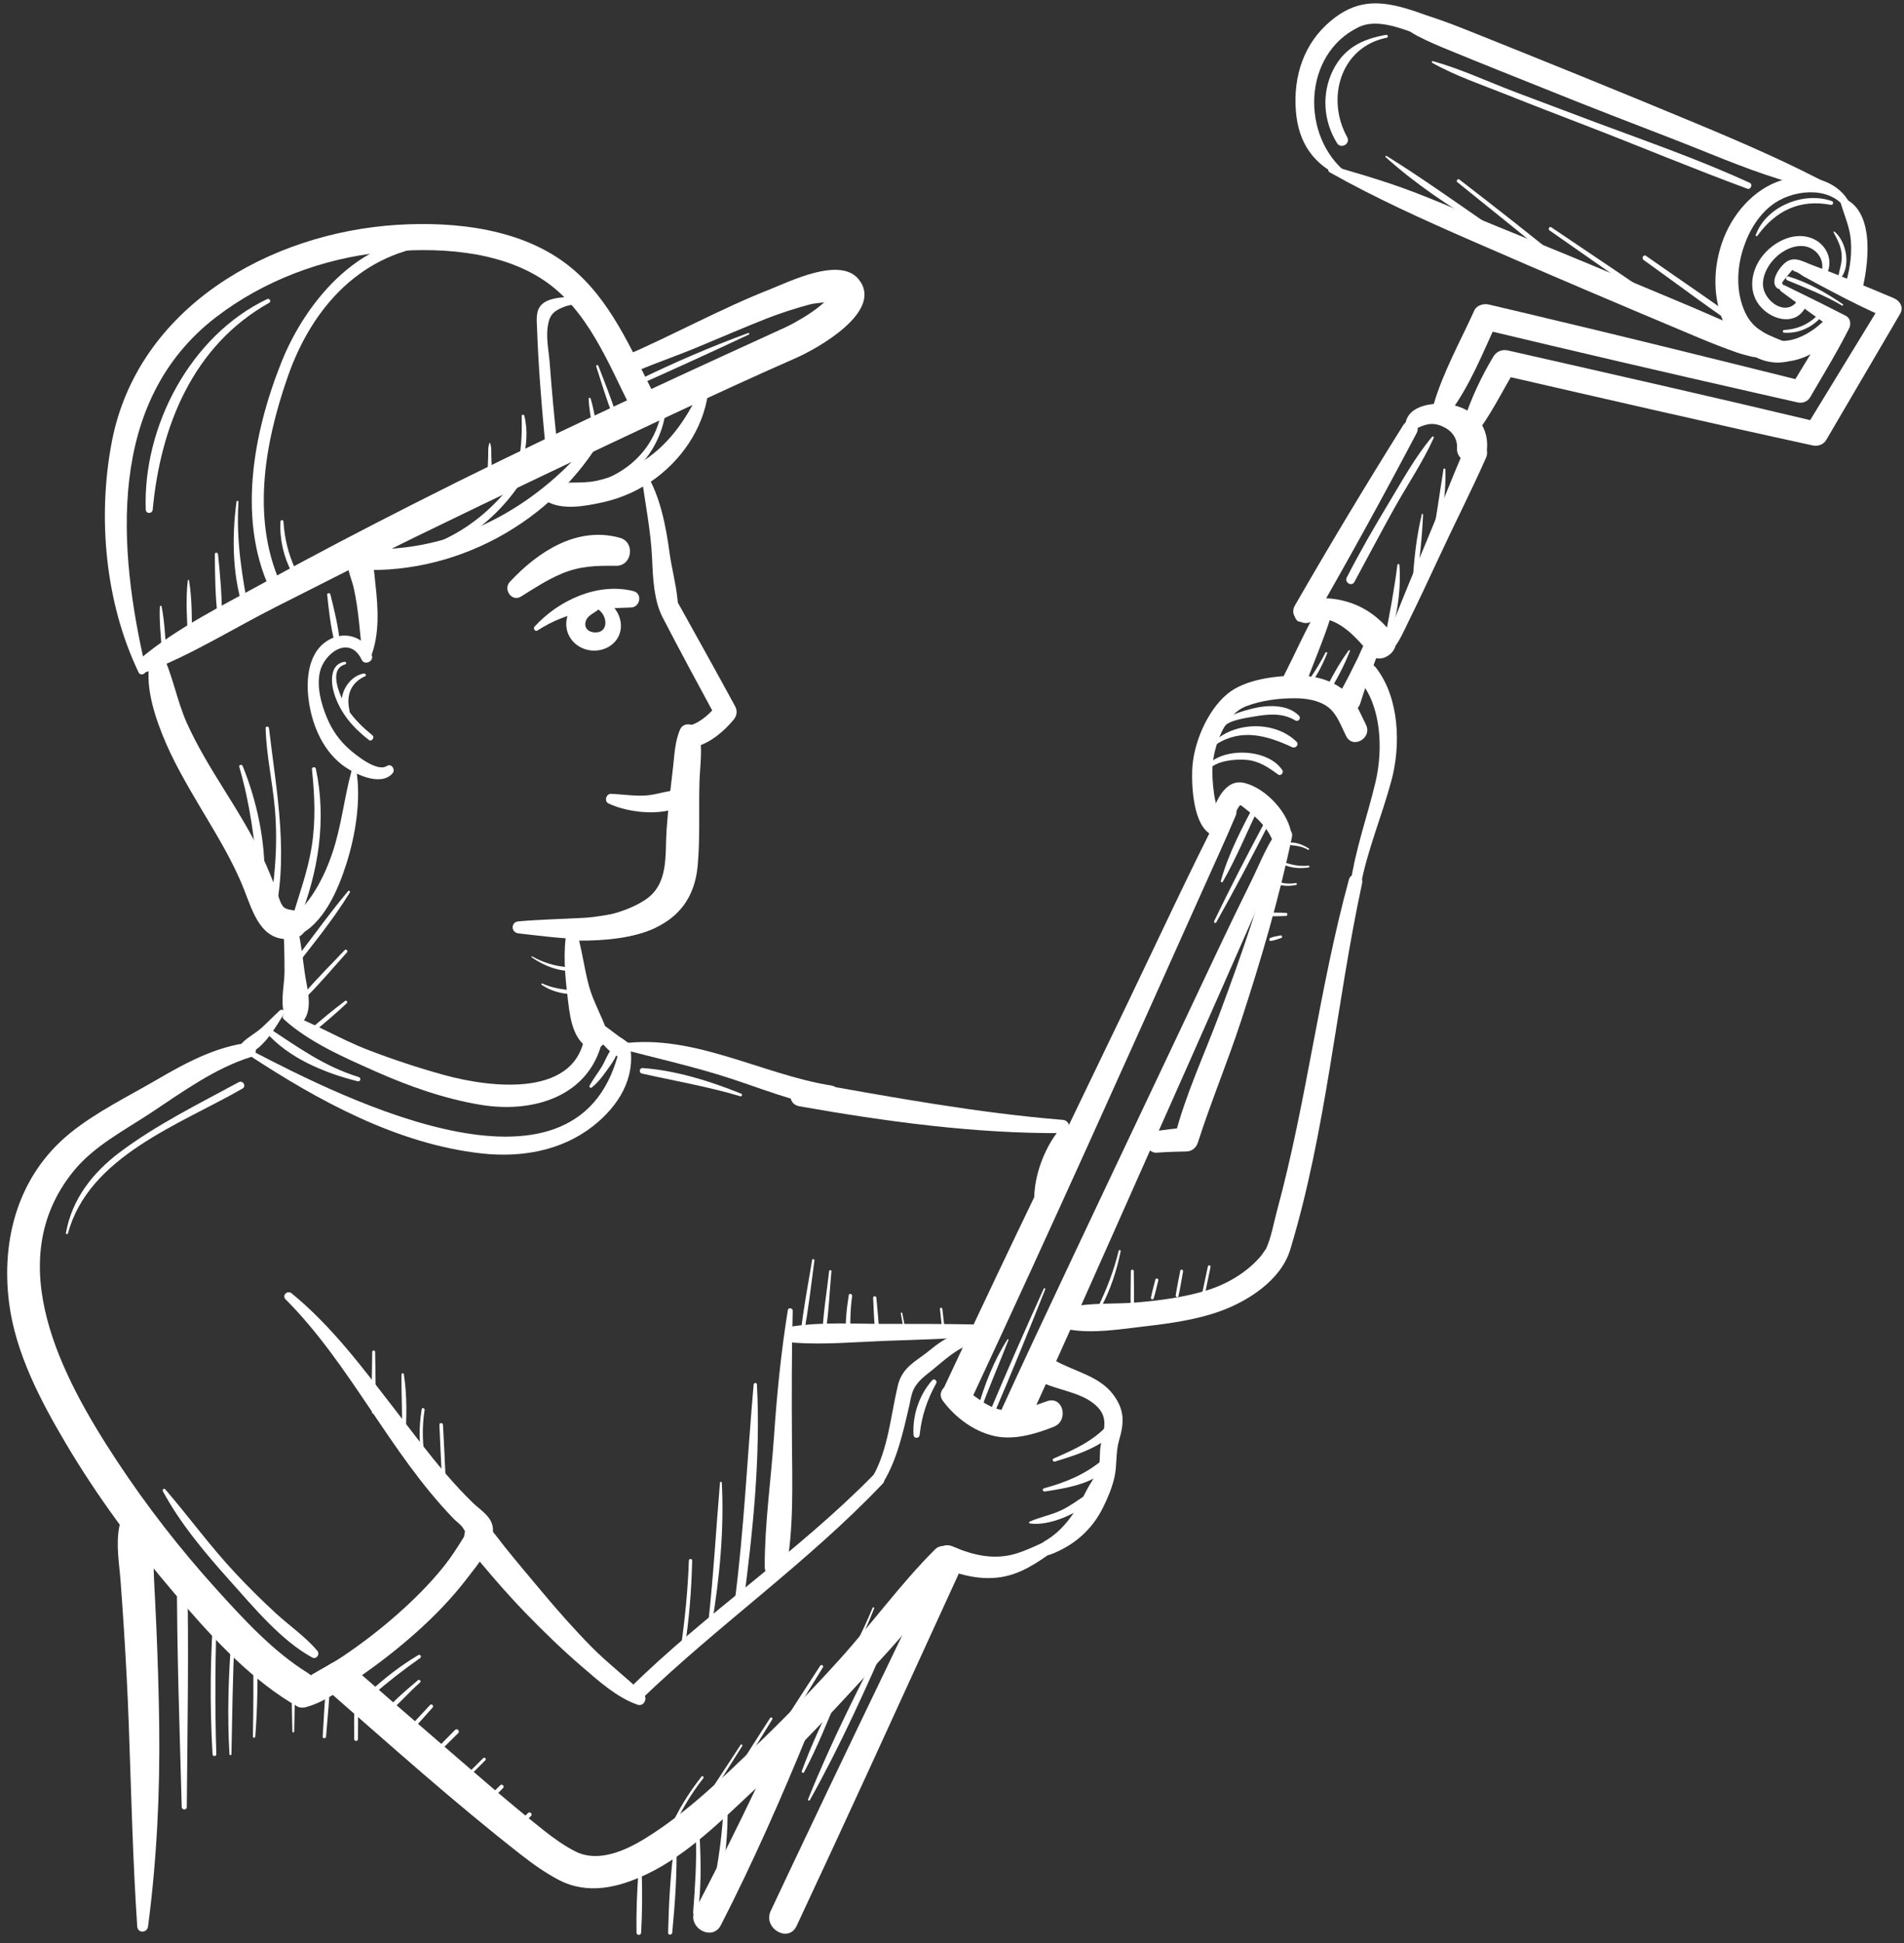 <?xml version="1.0" encoding="UTF-8" standalone="no"?><svg xmlns="http://www.w3.org/2000/svg" xmlns:xlink="http://www.w3.org/1999/xlink" fill="#ffffff" height="515.3" preserveAspectRatio="xMidYMid meet" version="1" viewBox="247.2 243.2 505.1 515.3" width="505.1" zoomAndPan="magnify"><rect x="247.2" y="243.2" width="505.1" height="515.3" fill="#333333" stroke="none"/><g id="change1_1"><path d="M 388.234 497.031 C 391.586 499.363 395.645 500.926 399.789 500.66 C 400.363 500.625 400.375 499.766 399.789 499.754 C 395.613 499.688 392.039 498.844 388.367 496.805 C 388.215 496.719 388.094 496.938 388.234 497.031" fill="inherit"/><path d="M 390.902 504.344 C 393.141 505.883 396.258 506.828 398.984 506.758 C 399.598 506.738 399.574 505.883 398.984 505.816 C 396.219 505.52 393.656 505.188 391.105 503.992 C 390.871 503.883 390.684 504.191 390.902 504.344" fill="inherit"/><path d="M 310.684 446.555 C 313.555 456.527 314.816 466.027 315.566 476.352 C 315.648 477.477 317.293 477.496 317.336 476.352 C 317.691 466.414 315.305 455.469 311.574 446.312 C 311.355 445.777 310.516 445.969 310.684 446.555" fill="inherit"/><path d="M 317.664 436.289 C 317.855 443.359 319.461 450.363 320.098 457.402 C 321.039 467.766 319.98 477.602 318.156 487.812 C 317.996 488.707 319.305 489.105 319.543 488.195 C 324.09 470.773 320.598 453.711 318.559 436.289 C 318.492 435.734 317.648 435.699 317.664 436.289" fill="inherit"/><path d="M 329.953 447.148 C 330.684 454.117 330.992 460.891 329.867 467.84 C 328.812 474.344 326.543 480.426 324.672 486.711 C 324.309 487.926 326.07 488.336 326.523 487.223 C 331.68 474.5 333.887 460.527 330.98 447.012 C 330.859 446.441 329.891 446.559 329.953 447.148" fill="inherit"/><path d="M 333.992 400.902 C 334.449 405.105 334.926 409.652 336.035 413.723 C 336.227 414.426 337.406 414.312 337.34 413.547 C 336.973 409.328 335.863 404.895 334.84 400.789 C 334.723 400.332 333.941 400.414 333.992 400.902" fill="inherit"/><path d="M 423.098 347.48 C 423.152 358.445 416.699 367.129 406.484 370.707 C 405.535 371.039 405.918 372.371 406.895 372.199 C 417.645 370.316 424.938 357.785 423.848 347.48 C 423.797 347.012 423.094 346.984 423.098 347.48" fill="inherit"/><path d="M 389.441 361.641 C 381.535 375.875 371.129 385.938 354.906 389.699 C 353.801 389.957 354.301 391.508 355.363 391.359 C 371.125 389.113 384.449 376.453 390.195 361.961 C 390.371 361.52 389.664 361.238 389.441 361.641" fill="inherit"/><path d="M 370.68 370.527 C 363.512 378.461 356.266 385.676 345.289 387.348 C 344.359 387.488 344.59 388.996 345.512 388.973 C 356.652 388.684 364.836 379.125 371.273 371.125 C 371.605 370.711 371.051 370.117 370.68 370.527" fill="inherit"/><path d="M 345.949 601.668 C 345.895 606.992 345.707 612.344 345.887 617.668 C 345.906 618.238 346.758 618.238 346.777 617.668 C 346.961 612.344 346.773 606.992 346.715 601.668 C 346.711 601.176 345.957 601.172 345.949 601.668" fill="inherit"/><path d="M 353.715 607.637 C 353.66 613.426 354 619.199 353.84 624.996 C 353.824 625.562 354.68 625.555 354.715 624.996 C 355.078 619.242 355.234 613.27 354.328 607.555 C 354.27 607.199 353.715 607.297 353.715 607.637" fill="inherit"/><path d="M 359.07 616.855 C 358.301 621.598 358.285 626.395 359.352 631.09 C 359.457 631.559 360.137 631.352 360.059 630.895 C 359.273 626.246 359.094 621.734 359.84 617.066 C 359.918 616.566 359.152 616.352 359.07 616.855" fill="inherit"/><path d="M 363.766 621.004 C 363.977 625.672 364.176 630.34 364.422 635.004 C 364.457 635.633 365.434 635.641 365.406 635.004 C 365.207 630.336 364.957 625.672 364.719 621.004 C 364.688 620.395 363.738 620.391 363.766 621.004" fill="inherit"/><path d="M 304.582 708.344 C 304.172 695.004 304.309 681.676 304.793 668.34 C 304.809 667.871 304.113 667.887 304.074 668.34 C 302.922 681.652 302.824 695.008 303.582 708.344 C 303.617 708.98 304.602 708.992 304.582 708.344" fill="inherit"/><path d="M 308.598 708.332 C 308.793 698.102 308.945 687.891 309.414 677.668 C 309.438 677.129 308.629 677.141 308.586 677.668 C 307.773 687.844 307.48 698.137 308.066 708.332 C 308.086 708.672 308.594 708.68 308.598 708.332" fill="inherit"/><path d="M 314.918 703.68 C 315.5 696.141 315.641 688.562 315.375 681.004 C 315.352 680.352 314.348 680.348 314.359 681.004 C 314.461 688.566 314.43 696.117 314.293 703.68 C 314.285 704.086 314.887 704.078 314.918 703.68" fill="inherit"/><path d="M 325.242 702.332 C 325.336 696.566 325.574 690.766 325.375 685 C 325.359 684.52 324.641 684.516 324.625 685 C 324.426 690.766 324.664 696.566 324.758 702.332 C 324.762 702.645 325.238 702.645 325.242 702.332" fill="inherit"/><path d="M 333.695 703.684 C 334.109 698.57 334.617 693.461 334.828 688.336 C 334.852 687.711 333.938 687.734 333.875 688.336 C 333.352 693.434 333.125 698.566 332.805 703.684 C 332.77 704.262 333.648 704.25 333.695 703.684" fill="inherit"/><path d="M 342.164 704.332 C 342.176 701.445 342.227 698.555 342.145 695.668 C 342.125 695.055 341.207 695.055 341.191 695.668 C 341.109 698.555 341.156 701.445 341.164 704.332 C 341.168 704.977 342.164 704.977 342.164 704.332" fill="inherit"/><path d="M 438.195 636.336 C 437.16 648.801 436.457 661.207 435.078 673.652 C 435.016 674.211 435.969 674.344 436.062 673.785 C 438.102 661.629 439.344 648.66 438.68 636.336 C 438.66 636.02 438.219 636.023 438.195 636.336" fill="inherit"/><path d="M 429.945 657 C 429.68 664.781 428.91 672.488 427.812 680.191 C 427.719 680.828 428.688 681.109 428.789 680.465 C 430.02 672.691 430.637 664.867 430.82 657 C 430.836 656.438 429.965 656.438 429.945 657" fill="inherit"/><path d="M 439.176 721.668 C 438.867 729.301 437.82 736.66 436.309 744.141 C 436.121 745.07 437.496 745.469 437.738 744.535 C 439.652 737.125 440.383 729.305 440.191 721.668 C 440.176 721.012 439.203 721.016 439.176 721.668" fill="inherit"/><path d="M 431.805 730.336 C 432.039 737.055 431.578 743.648 431.078 750.34 C 431.023 751.051 432.238 751.227 432.336 750.508 C 433.23 743.844 433.184 737.035 432.805 730.336 C 432.77 729.695 431.781 729.688 431.805 730.336" fill="inherit"/><path d="M 426.215 731.613 C 425.062 739.48 424.621 747.723 424.438 755.664 C 424.422 756.383 425.465 756.355 425.531 755.664 C 426.297 747.785 426.852 739.59 426.645 731.672 C 426.641 731.438 426.254 731.359 426.215 731.613" fill="inherit"/><path d="M 416.555 739.668 C 416.188 744.961 415.961 750.359 416.059 755.668 C 416.07 756.457 417.23 756.445 417.277 755.668 C 417.594 750.371 417.594 744.969 417.445 739.668 C 417.43 739.09 416.594 739.098 416.555 739.668" fill="inherit"/><path d="M 524.098 584.871 C 519.199 595.688 514.402 606.582 509.797 617.527 C 509.523 618.176 510.66 618.66 510.938 618.012 C 515.613 607.094 520.117 596.074 524.496 585.039 C 524.59 584.809 524.199 584.645 524.098 584.871" fill="inherit"/><path d="M 462.027 720.527 C 470.074 706.18 477.023 690.742 483.594 675.664 C 483.77 675.262 483.199 674.898 482.984 675.309 C 475.348 689.91 467.691 705.031 461.555 720.328 C 461.445 720.605 461.887 720.777 462.027 720.527" fill="inherit"/><path d="M 460.508 713.117 C 463.996 706.531 466.84 699.461 469.676 692.566 C 469.852 692.145 469.133 691.84 468.934 692.254 C 465.742 698.984 462.426 705.848 459.891 712.859 C 459.762 713.219 460.328 713.453 460.508 713.117" fill="inherit"/><path d="M 514.449 598.387 C 510.875 603.887 508.293 610.566 506.531 616.867 C 506.379 617.418 507.188 617.625 507.375 617.102 C 509.637 610.805 512.32 604.734 514.734 598.504 C 514.801 598.332 514.539 598.242 514.449 598.387" fill="inherit"/><path d="M 569.844 487.777 C 574.77 479.047 579.445 470.137 584.012 461.211 C 584.355 460.543 583.355 459.953 583 460.621 C 578.285 469.473 573.645 478.414 569.289 487.453 C 569.113 487.82 569.637 488.141 569.844 487.777" fill="inherit"/><path d="M 571.582 477.008 C 575.305 470.535 578.184 463.336 581.484 456.625 C 581.879 455.828 580.707 455.125 580.285 455.922 C 576.805 462.473 573.047 469.613 571.066 476.789 C 570.984 477.098 571.422 477.285 571.582 477.008" fill="inherit"/><path d="M 604.988 415.656 C 602.363 419.199 600.016 423.555 598.141 427.547 C 597.883 428.094 598.633 428.555 598.965 428.027 C 601.34 424.258 603.73 419.961 605.316 415.793 C 605.395 415.59 605.102 415.504 604.988 415.656" fill="inherit"/><path d="M 598.832 416.23 C 597.055 419.758 594.926 422.914 592.621 426.109 C 592.34 426.504 592.977 427 593.297 426.633 C 595.867 423.66 597.84 420.059 599.277 416.418 C 599.375 416.16 598.957 415.984 598.832 416.23" fill="inherit"/><path d="M 617.906 393.008 C 617.031 399.766 615.844 406.195 614.48 412.855 C 614.344 413.527 615.242 413.754 615.488 413.133 C 617.859 407.152 618.93 399.43 618.438 393.008 C 618.414 392.66 617.949 392.676 617.906 393.008" fill="inherit"/><path d="M 624.387 379.559 C 622.988 385.363 622.262 391.727 621.973 397.68 C 621.938 398.352 622.902 398.309 622.988 397.68 C 623.773 391.738 624.48 385.594 624.711 379.602 C 624.719 379.418 624.434 379.379 624.387 379.559" fill="inherit"/><path d="M 630.133 367.602 C 628.984 374.738 628.098 381.797 626.559 388.875 C 626.402 389.578 627.445 389.879 627.641 389.176 C 629.535 382.367 630.883 374.766 630.621 367.668 C 630.613 367.402 630.18 367.312 630.133 367.602" fill="inherit"/><path d="M 713.406 305.719 C 718.227 299.082 724.645 295.938 732.859 297.512 C 733.512 297.637 733.758 296.742 733.133 296.52 C 725.734 293.867 715.68 297.941 712.965 305.531 C 712.863 305.809 713.258 305.922 713.406 305.719" fill="inherit"/><path d="M 733.629 304.844 C 734.609 306.66 735.523 308.34 735.746 310.43 C 735.977 312.551 735.312 314.281 734.895 316.301 C 734.785 316.828 735.43 317.074 735.738 316.656 C 738.164 313.355 736.93 307.176 733.898 304.637 C 733.75 304.516 733.531 304.664 733.629 304.844" fill="inherit"/><path d="M 720.496 331.406 C 723.926 331.68 727.426 330.262 729.805 327.805 C 730.262 327.332 729.562 326.641 729.086 327.086 C 726.609 329.391 723.855 330.492 720.496 330.703 C 720.043 330.73 720.047 331.371 720.496 331.406" fill="inherit"/><path d="M 736.074 323.867 C 731.672 320.852 726.773 318.051 721.637 316.504 C 720.965 316.305 720.738 317.277 721.352 317.531 C 726.348 319.57 731.188 321.496 735.871 324.219 C 736.102 324.352 736.289 324.012 736.074 323.867" fill="inherit"/><path d="M 614.793 284.863 C 622.523 291.848 631.766 298.07 640.766 303.277 C 641.418 303.656 641.957 302.695 641.352 302.277 C 632.691 296.309 623.965 290.098 615.039 284.547 C 614.844 284.426 614.617 284.711 614.793 284.863" fill="inherit"/><path d="M 633.789 291.488 C 643.488 299.258 653.141 307.094 662.785 314.934 C 663.441 315.469 664.387 314.535 663.723 313.996 C 654.035 306.121 644.219 298.406 634.328 290.789 C 633.93 290.484 633.395 291.172 633.789 291.488" fill="inherit"/><path d="M 658.266 304.297 C 669.98 312.445 681.613 320.734 693.508 328.625 C 694.156 329.059 694.734 328.027 694.113 327.586 C 682.477 319.332 670.562 311.469 658.746 303.477 C 658.234 303.129 657.77 303.949 658.266 304.297" fill="inherit"/><path d="M 683.227 312.141 C 692.984 319.086 702.562 326.453 712.637 332.926 C 713.176 333.273 713.859 332.426 713.336 332.016 C 703.852 324.621 693.691 317.988 683.867 311.051 C 683.199 310.578 682.57 311.672 683.227 312.141" fill="inherit"/><path d="M 339.555 479.48 C 334.121 485.938 329.297 492.934 324.008 499.516 C 323.496 500.148 324.402 501.051 324.902 500.41 C 330.09 493.738 335.602 487.051 340.012 479.832 C 340.176 479.559 339.77 479.227 339.555 479.48" fill="inherit"/><path d="M 338.633 495.137 C 335.082 498.902 331.363 502.57 327.996 506.508 C 327.551 507.027 328.266 507.77 328.762 507.27 C 332.41 503.598 335.77 499.59 339.238 495.742 C 339.609 495.336 339.012 494.73 338.633 495.137" fill="inherit"/><path d="M 338.75 508.605 C 335.594 510.953 332.566 513.516 329.566 516.062 C 328.996 516.547 329.816 517.352 330.383 516.879 C 333.371 514.391 336.387 511.875 339.207 509.195 C 339.508 508.906 339.098 508.348 338.75 508.605" fill="inherit"/><path d="M 358.18 682.055 C 353.555 684.797 349.129 688.195 345.215 691.879 C 344.668 692.391 345.477 693.18 346.031 692.695 C 350.082 689.168 354.262 685.949 358.645 682.852 C 359.117 682.516 358.695 681.746 358.18 682.055" fill="inherit"/><path d="M 358.062 688.73 C 355.004 691.352 351.594 694.086 349.152 697.309 C 348.855 697.699 349.465 698.078 349.789 697.801 C 352.887 695.164 355.582 692.016 358.645 689.316 C 359.051 688.965 358.465 688.387 358.062 688.73" fill="inherit"/><path d="M 361.293 695.297 C 359.055 697.723 356.75 700.102 354.605 702.609 C 354.207 703.078 354.848 703.746 355.289 703.297 C 357.594 700.934 359.754 698.418 361.965 695.969 C 362.375 695.516 361.711 694.844 361.293 695.297" fill="inherit"/><path d="M 367.914 701.914 C 365.707 704.148 363.5 706.387 361.289 708.625 C 360.809 709.109 361.555 709.855 362.043 709.375 C 364.277 707.168 366.516 704.961 368.754 702.754 C 369.297 702.215 368.449 701.367 367.914 701.914" fill="inherit"/><path d="M 375.387 709.387 C 373.602 711.16 371.82 712.934 370.039 714.707 C 369.664 715.086 370.25 715.672 370.625 715.293 C 372.398 713.512 374.176 711.73 375.949 709.949 C 376.312 709.586 375.75 709.023 375.387 709.387" fill="inherit"/><path d="M 379.91 716.574 C 378.141 718.352 376.277 720.074 374.629 721.961 C 374.242 722.398 374.828 722.988 375.27 722.602 C 377.152 720.949 378.875 719.086 380.648 717.316 C 381.129 716.84 380.383 716.098 379.91 716.574" fill="inherit"/><path d="M 387.27 723.934 C 385.727 725.504 384.184 727.07 382.641 728.641 C 382.184 729.105 382.891 729.816 383.359 729.359 C 384.93 727.816 386.496 726.273 388.062 724.73 C 388.582 724.223 387.777 723.418 387.27 723.934" fill="inherit"/><path d="M 433.316 714.266 C 429.82 718.652 426.949 723.406 424.703 728.551 C 424.508 728.996 425.172 729.387 425.363 728.938 C 427.547 723.832 430.344 719.09 433.77 714.719 C 434.02 714.395 433.574 713.941 433.316 714.266" fill="inherit"/><path d="M 443.668 705.875 C 440.832 710.195 437.996 714.516 435.16 718.84 C 434.879 719.266 435.574 719.676 435.848 719.238 C 438.602 714.871 441.355 710.504 444.113 706.137 C 444.289 705.852 443.848 705.598 443.668 705.875" fill="inherit"/><path d="M 451.496 698.75 C 448.633 703.262 445.645 707.723 442.93 712.32 C 442.691 712.723 443.293 713.062 443.547 712.684 C 446.52 708.242 449.246 703.621 452.074 699.09 C 452.305 698.723 451.727 698.387 451.496 698.75" fill="inherit"/><path d="M 464.785 684.887 C 461.398 690.133 457.953 695.348 454.641 700.645 C 454.246 701.27 455.23 701.836 455.625 701.219 C 458.98 695.957 462.219 690.609 465.504 685.305 C 465.785 684.848 465.074 684.438 464.785 684.887" fill="inherit"/><path d="M 478.684 669.527 C 475.695 676.809 472.012 683.703 467.656 690.258 C 467.348 690.719 468.098 691.152 468.398 690.691 C 472.707 684.047 476.258 677.031 479.105 669.645 C 479.207 669.383 478.789 669.273 478.684 669.527" fill="inherit"/><path d="M 543.965 574.848 C 542.746 579.949 540.895 584.715 538.648 589.449 C 538.445 589.879 539.066 590.258 539.297 589.828 C 541.789 585.184 543.438 580.141 544.492 574.992 C 544.562 574.648 544.047 574.5 543.965 574.848" fill="inherit"/><path d="M 547.199 580.238 C 547.172 583.215 547.098 586.199 547.141 589.18 C 547.148 589.754 548.02 589.754 548.027 589.18 C 548.074 586.199 547.996 583.215 547.969 580.238 C 547.961 579.742 547.207 579.742 547.199 580.238" fill="inherit"/><path d="M 553.695 582.5 C 553.293 584.09 552.855 585.672 552.527 587.277 C 552.434 587.746 553.113 587.941 553.254 587.477 C 553.723 585.906 554.086 584.305 554.48 582.715 C 554.605 582.211 553.824 581.992 553.695 582.5" fill="inherit"/><path d="M 560.309 580.133 C 559.883 582.312 559.434 584.488 559.094 586.684 C 559.02 587.16 559.723 587.379 559.828 586.887 C 560.301 584.715 560.66 582.523 561.047 580.336 C 561.133 579.855 560.402 579.645 560.309 580.133" fill="inherit"/><path d="M 567.637 578.977 C 567.047 581.758 566.453 584.539 565.863 587.324 C 565.762 587.805 566.504 588.012 566.602 587.527 C 567.18 584.742 567.754 581.953 568.328 579.168 C 568.422 578.719 567.73 578.523 567.637 578.977" fill="inherit"/><path d="M 594.41 468.195 C 592.992 467.277 591.375 466.617 589.668 466.602 C 589.211 466.598 589.223 467.27 589.668 467.305 C 591.301 467.434 592.777 467.715 594.215 468.531 C 594.434 468.66 594.621 468.332 594.41 468.195" fill="inherit"/><path d="M 594.328 472.723 C 592.277 472.953 590.371 472.645 588.418 472.023 C 587.996 471.891 587.844 472.52 588.238 472.672 C 590.203 473.438 592.328 473.531 594.395 473.215 C 594.672 473.172 594.609 472.691 594.328 472.723" fill="inherit"/><path d="M 590.918 477.355 C 589.137 477.652 587.383 477.469 585.703 476.801 C 585.25 476.621 585.027 477.383 585.5 477.539 C 587.324 478.141 589.172 478.254 591.055 477.852 C 591.383 477.781 591.238 477.301 590.918 477.355" fill="inherit"/><path d="M 588.332 485.262 C 587.223 485.223 586.109 485.172 585 485.184 C 584.379 485.188 584.375 486.145 585 486.152 C 586.109 486.164 587.223 486.109 588.332 486.074 C 588.855 486.055 588.855 485.277 588.332 485.262" fill="inherit"/><path d="M 586.883 491.234 C 586.004 491.43 585.047 491.543 584.211 491.887 C 583.828 492.047 583.812 492.77 584.32 492.699 C 585.258 492.578 586.172 492.207 587.07 491.926 C 587.516 491.789 587.332 491.133 586.883 491.234" fill="inherit"/><path d="M 462.648 577.285 C 461.57 583.746 460.32 590.234 459.605 596.746 C 459.551 597.219 460.344 597.324 460.434 596.859 C 461.664 590.453 462.379 583.914 463.25 577.449 C 463.305 577.062 462.715 576.883 462.648 577.285" fill="inherit"/><path d="M 467.152 580.277 C 466.531 585.73 465.605 591.246 465.371 596.727 C 465.352 597.18 466.098 597.297 466.172 596.836 C 467.051 591.391 467.266 585.773 467.762 580.277 C 467.797 579.887 467.195 579.895 467.152 580.277" fill="inherit"/><path d="M 472.367 586.621 C 471.754 590.52 471.266 594.68 471.793 598.605 C 471.863 599.121 472.652 598.969 472.668 598.488 C 472.801 594.57 472.688 590.773 473.254 586.867 C 473.34 586.289 472.461 586.035 472.367 586.621" fill="inherit"/><path d="M 478.828 587.332 C 479.012 590.492 479.035 593.711 479.461 596.848 C 479.531 597.367 480.367 597.23 480.367 596.727 C 480.359 593.602 479.938 590.445 479.688 587.332 C 479.645 586.789 478.797 586.777 478.828 587.332" fill="inherit"/><path d="M 486.168 591.488 C 486.559 593.641 486.953 595.797 487.344 597.949 C 487.398 598.246 487.852 598.121 487.797 597.824 C 487.383 595.676 486.973 593.527 486.559 591.379 C 486.508 591.121 486.121 591.23 486.168 591.488" fill="inherit"/><path d="M 496.551 590.27 C 496.766 592.227 496.977 594.18 497.188 596.137 C 497.23 596.559 497.906 596.562 497.859 596.137 C 497.637 594.18 497.414 592.227 497.191 590.27 C 497.148 589.863 496.508 589.859 496.551 590.27" fill="inherit"/><path d="M 445.699 331.496 C 435.719 335.156 425.867 339.398 416.316 344.074 C 415.605 344.422 416.23 345.438 416.934 345.125 C 426.613 340.809 436.281 336.414 445.871 331.895 C 446.09 331.793 445.934 331.41 445.699 331.496" fill="inherit"/><path d="M 405.367 340.371 C 406.789 344.699 408.047 349.137 409.777 353.355 C 409.988 353.867 410.805 353.684 410.637 353.117 C 409.348 348.738 407.547 344.484 405.941 340.211 C 405.809 339.859 405.246 340 405.367 340.371" fill="inherit"/><path d="M 403.363 348.926 C 403.465 351.551 403.969 354.297 404.492 356.863 C 404.625 357.508 405.547 357.219 405.457 356.598 C 405.094 354.039 404.648 351.324 403.871 348.859 C 403.785 348.59 403.352 348.625 403.363 348.926" fill="inherit"/><path d="M 385.891 355.898 C 386.008 355.129 386.137 354.367 386.285 353.602 C 386.059 353.57 385.828 353.539 385.602 353.508 C 385.664 357.379 385.621 361.027 384.895 364.855 C 384.77 365.52 385.734 365.809 385.918 365.141 C 386.945 361.383 387.258 357.227 386.285 353.418 C 386.191 353.043 385.57 353.109 385.602 353.508 C 385.656 354.301 385.691 355.086 385.719 355.875 C 385.723 355.965 385.871 355.996 385.891 355.898" fill="inherit"/><path d="M 377.07 360.617 C 376.602 361.723 376.738 362.949 376.707 364.137 C 376.664 365.719 376.539 367.32 376.656 368.895 C 376.699 369.5 377.551 369.5 377.594 368.895 C 377.711 367.32 377.586 365.719 377.543 364.137 C 377.512 362.949 377.648 361.723 377.18 360.617 C 377.16 360.578 377.09 360.578 377.07 360.617" fill="inherit"/><path d="M 309.945 376.195 C 308.633 385.941 308.809 397.07 312.383 406.363 C 312.609 406.953 313.449 406.73 313.332 406.102 C 311.434 395.949 309.801 386.66 310.469 376.266 C 310.488 375.973 309.988 375.895 309.945 376.195" fill="inherit"/><path d="M 304.195 390.164 C 304.219 395.75 304.312 401.543 304.977 407.09 C 305.055 407.762 306.043 407.805 306.055 407.09 C 306.129 401.5 305.605 395.727 305.039 390.164 C 304.984 389.637 304.191 389.609 304.195 390.164" fill="inherit"/><path d="M 297.016 397.109 C 296.414 402.191 296.848 407.625 297.031 412.734 C 297.059 413.457 298.168 413.461 298.156 412.734 C 298.066 407.605 298.211 402.129 297.336 397.066 C 297.305 396.867 297.035 396.941 297.016 397.109" fill="inherit"/><path d="M 289.605 404.055 C 289.418 408.066 289.898 412.203 290.203 416.203 C 290.258 416.922 291.383 416.926 291.328 416.203 C 291.02 412.168 290.863 407.965 290.066 403.992 C 290.012 403.723 289.617 403.801 289.605 404.055" fill="inherit"/><path d="M 321.609 381.48 C 321.344 386.031 322.41 390.781 324.527 394.805 C 324.895 395.5 325.879 394.891 325.566 394.199 C 323.672 390.027 322.695 386.047 322.391 381.48 C 322.359 380.98 321.641 380.98 321.609 381.48" fill="inherit"/><path d="M 338.582 418.676 C 334.684 419.32 334.926 424.082 335.824 427.016 C 337.41 432.184 340.848 436.18 345.066 439.418 C 345.762 439.953 346.695 438.754 346.012 438.191 C 343.52 436.129 341.133 433.918 339.379 431.168 C 337.984 428.98 333.754 420.762 338.773 419.367 C 339.227 419.242 339.027 418.602 338.582 418.676" fill="inherit"/><path d="M 520.379 647.148 C 525.293 647.938 533.141 644.645 536.527 641.059 C 537.258 640.285 536.309 638.922 535.352 639.539 C 533.113 640.992 531.098 642.551 528.66 643.695 C 525.961 644.965 523.012 645.469 520.316 646.691 C 520.129 646.777 520.172 647.113 520.379 647.148" fill="inherit"/><path d="M 527.027 630.75 C 530.711 629.625 534.441 628.48 537.844 626.645 C 539.809 625.582 542.141 624.188 542.906 621.973 C 543.246 620.984 541.848 620.191 541.156 620.953 C 537.18 625.352 532.09 627.602 526.691 629.949 C 526.234 630.148 526.559 630.895 527.027 630.75" fill="inherit"/><path d="M 524.375 638.684 C 529.309 637.914 538.723 636.602 541.43 631.5 C 542.004 630.41 540.684 629.48 539.785 630.23 C 535.094 634.129 530.059 636.234 524.145 637.84 C 523.586 637.988 523.832 638.766 524.375 638.684" fill="inherit"/><path d="M 567.984 447.109 C 570.16 444.883 574.68 444.473 577.605 444.664 C 581.066 444.891 583.57 446.598 586.262 448.57 C 586.938 449.066 587.824 448.105 587.395 447.438 C 583.691 441.699 571.703 441.141 567.211 446.336 C 566.754 446.859 567.484 447.617 567.984 447.109" fill="inherit"/><path d="M 569.93 440.52 C 576.59 436.281 583.395 438.246 589.98 441.32 C 590.898 441.746 591.926 440.637 591.117 439.848 C 585.484 434.352 575.039 434.504 569.344 439.762 C 568.941 440.133 569.465 440.816 569.93 440.52" fill="inherit"/><path d="M 572.008 435.871 C 573.027 434.172 578.125 433.508 579.844 433.203 C 583.66 432.531 587.41 432.168 590.844 434.238 C 591.625 434.711 592.434 433.633 591.809 432.988 C 588.742 429.82 583.184 430.113 579.273 431.129 C 577.035 431.711 572.051 432.91 571.152 435.512 C 570.977 436.023 571.742 436.32 572.008 435.871" fill="inherit"/><path d="M 265.234 570.246 C 270.715 549.797 294.98 541.352 311.52 531.852 C 312.621 531.223 311.641 529.551 310.527 530.152 C 299.926 535.891 288.625 541.48 278.969 548.734 C 271.805 554.121 266.305 561.125 264.691 570.098 C 264.629 570.445 265.141 570.602 265.234 570.246" fill="inherit"/><path d="M 342.395 528.797 C 333.266 525.996 326.418 520.98 318.586 515.852 C 317.914 515.41 317.289 516.355 317.77 516.906 C 323.805 523.812 333.379 527.727 342.086 529.91 C 342.809 530.09 343.105 529.012 342.395 528.797" fill="inherit"/><path d="M 404.145 531.582 C 405.641 530.434 406.852 528.875 407.941 527.348 C 409.07 525.766 410.703 523.785 410.996 521.832 C 411.102 521.129 410.277 520.441 409.691 521.07 C 408.453 522.398 407.832 524.387 406.895 525.949 C 405.859 527.68 404.578 529.285 403.609 531.047 C 403.438 531.359 403.812 531.836 404.145 531.582" fill="inherit"/><path d="M 443.809 533.188 C 435.609 529.891 426.512 527.016 417.648 526.402 C 416.824 526.348 416.648 527.664 417.453 527.848 C 426.242 529.832 434.945 531.305 443.617 533.883 C 444.07 534.016 444.227 533.355 443.809 533.188" fill="inherit"/><path d="M 290.395 638.586 C 295.008 647.176 301.715 655.117 308.199 662.352 C 314.441 669.309 321.695 678.129 329.969 682.672 C 331.145 683.316 332.172 681.852 331.352 680.883 C 328.219 677.184 323.984 674.285 320.41 671.004 C 316.789 667.676 313.289 664.215 309.918 660.633 C 303.164 653.461 297.434 645.555 291.035 638.094 C 290.723 637.734 290.184 638.195 290.395 638.586" fill="inherit"/><path d="M 296.754 722.336 C 296.926 701.445 297.316 680.559 296.863 659.668 C 296.828 657.922 294.152 657.914 294.145 659.668 C 294.078 680.566 294.855 701.449 295.41 722.336 C 295.434 723.199 296.746 723.203 296.754 722.336" fill="inherit"/><path d="M 447.129 610.332 C 445.422 629.711 444.582 649.059 442.047 668.363 C 441.848 669.875 444.227 669.859 444.422 668.363 C 446.93 649.266 448.996 629.609 448.004 610.332 C 447.977 609.766 447.18 609.773 447.129 610.332" fill="inherit"/><path d="M 494.508 609.18 C 491.047 613.059 489.23 618.496 489.543 623.668 C 489.605 624.727 491.059 624.695 491.168 623.668 C 491.707 618.609 493.129 614.438 495.562 609.992 C 495.918 609.348 495.031 608.59 494.508 609.18" fill="inherit"/><path d="M 627.121 359.012 C 622.652 364.305 619.223 370.602 615.648 376.516 C 611.734 382.992 607.934 389.582 604.48 396.316 C 603.797 397.652 605.781 398.832 606.504 397.5 C 609.973 391.113 613.348 384.684 616.879 378.332 C 620.387 372.023 624.559 365.902 627.539 359.332 C 627.656 359.078 627.336 358.762 627.121 359.012" fill="inherit"/><path d="M 614.895 252.445 C 608.578 253.555 603.688 255.938 600.75 261.965 C 597.754 268.117 598.289 275.367 601.879 281.133 C 602.941 282.84 605.555 281.32 604.578 279.555 C 598.941 269.391 602.754 255.648 615.102 253.199 C 615.602 253.102 615.387 252.359 614.895 252.445" fill="inherit"/><path d="M 627.156 259.871 C 633.41 263.375 640.453 265.727 647.098 268.387 C 654.035 271.16 661.016 273.832 667.984 276.52 C 682.254 282.016 696.395 287.957 710.738 293.234 C 711.629 293.562 712.258 292.094 711.391 291.691 C 698.055 285.539 684.012 280.688 670.262 275.547 C 663.273 272.934 656.289 270.305 649.312 267.664 C 642.055 264.918 634.816 261.512 627.348 259.414 C 627.078 259.336 626.906 259.73 627.156 259.871" fill="inherit"/><path d="M 731.785 315.914 C 733.715 312.129 731.637 307.746 727.68 306.309 C 722.75 304.512 717.199 307.609 714.352 311.605 C 711.504 315.609 710.934 321.105 714.539 324.848 C 717.859 328.289 723.781 329.523 726.262 324.48 C 727.051 322.883 724.949 321.723 723.914 323.109 C 720.879 327.18 715.312 323.094 714.914 319.066 C 714.672 316.645 715.879 314.188 717.391 312.387 C 719.215 310.211 722.059 308.441 724.984 308.426 C 728.617 308.402 731.516 311.797 730.387 315.324 C 730.121 316.145 731.387 316.691 731.785 315.914" fill="inherit"/><path d="M 343.77 421.789 C 339.523 422.383 336.301 428.254 338.598 432.082 C 339.02 432.789 340.09 432.32 339.91 431.527 C 339.004 427.594 340.219 424.234 344.07 422.504 C 344.512 422.305 344.164 421.734 343.77 421.789" fill="inherit"/><path d="M 363.719 306.625 C 343.879 304.426 328.508 322.613 321.895 339.145 C 314.242 358.262 309.832 382.082 319.648 401.141 C 320.582 402.953 323.27 401.359 322.375 399.551 C 313.613 381.836 317.258 361.059 323.547 343.062 C 330.051 324.434 343.336 309.855 363.719 308.031 C 364.629 307.949 364.613 306.723 363.719 306.625" fill="inherit"/><path d="M 402.32 321.773 C 399.324 322.008 393.582 321.582 391.094 323.773 C 389.195 325.445 389.594 328.027 389.672 330.293 C 390.027 340.316 390.836 350.336 391.785 360.316 C 391.98 362.328 395.16 362.328 394.941 360.316 C 394.199 353.449 393.559 346.574 393.051 339.688 C 392.836 336.727 392.105 333.238 392.441 330.293 C 392.816 326.988 393.742 325.766 396.809 324.57 C 398.535 323.895 400.734 323.816 402.539 323.402 C 403.434 323.195 403.262 321.699 402.32 321.773" fill="inherit"/><path d="M 318.051 322.516 C 297.773 332.172 285.09 356.18 285.863 378.32 C 285.906 379.523 287.602 379.488 287.711 378.32 C 289.781 356.227 298.375 334.84 318.617 323.484 C 319.258 323.129 318.695 322.207 318.051 322.516" fill="inherit"/><path d="M 389.812 410.367 C 397.82 405.164 405.395 404.559 414.613 404.281 C 417.051 404.211 417.703 400.539 415.203 399.926 C 405.672 397.578 395.371 402.395 389.02 409.336 C 388.535 409.863 389.16 410.789 389.812 410.367" fill="inherit"/><path d="M 405.16 404.422 C 408.426 405.648 409.094 411.305 404.707 410.867 C 403.34 410.73 402.273 409.84 402.484 408.379 C 402.738 406.645 404.262 406.066 405.512 405.168 C 407.023 404.082 406.805 401.91 405.008 401.281 C 400.891 399.848 397.555 404.832 397.418 408.379 C 397.262 412.512 400.672 415.66 404.707 415.719 C 408.566 415.773 411.98 413.059 411.922 409.027 C 411.867 405.598 409.082 402.02 405.461 402.211 C 404.156 402.281 403.98 403.977 405.16 404.422" fill="inherit"/><path d="M 385.441 401.367 C 388.895 399.195 392.395 396.914 396.164 395.328 C 401.109 393.242 405.375 393.176 410.648 393.23 C 414.926 393.277 415.77 386.945 411.652 385.805 C 400.234 382.633 389.863 389.523 382.449 397.492 C 380.602 399.48 382.988 402.914 385.441 401.367" fill="inherit"/><path d="M 417.344 368.988 C 418.293 376.512 419.875 383.855 420.199 391.477 C 420.414 396.48 420.656 402.41 422.988 406.914 C 427.609 415.824 432.379 424.668 437.168 433.488 C 437.32 432.301 437.473 431.113 437.625 429.93 C 435.664 432.258 433.266 434.656 430.285 435.531 C 426.664 436.594 428.203 442.266 431.848 441.195 C 435.824 440.027 439.141 437.219 441.781 434.082 C 442.652 433.043 442.902 431.746 442.238 430.523 C 437.492 421.781 432.645 413.098 427.812 404.398 C 427.516 403.863 427.191 403.336 426.922 402.789 C 427.176 403.301 427.121 404.184 426.922 402.113 C 426.523 397.945 425.371 393.879 424.812 389.734 C 423.898 382.926 422.332 374.594 418.562 368.656 C 418.25 368.16 417.254 368.297 417.344 368.988" fill="inherit"/><path d="M 349.797 446.324 C 347.234 447.98 341.551 443.383 339.801 441.824 C 337.223 439.527 335.312 436.789 333.969 433.609 C 332.414 429.934 331.168 425.332 332.066 421.355 C 333.18 416.434 339.898 411.383 343.18 418.18 C 343.902 419.684 346.352 418.629 345.863 417.051 C 344.496 412.625 339.645 410.57 335.395 412.395 C 329.289 415.012 328.355 422.305 328.996 428.105 C 329.73 434.707 332.461 441.668 337.805 445.875 C 340.863 448.281 348.07 451.938 351.312 448.285 C 352.207 447.277 351.051 445.512 349.797 446.324" fill="inherit"/><path d="M 384.73 490.691 C 395.789 491.953 410.219 494.062 420.715 489.359 C 423.188 488.25 421.703 484.77 419.438 484.641 C 413.762 484.316 407.898 486.246 402.184 486.566 C 396.359 486.895 390.547 486.996 384.73 487.508 C 382.664 487.688 382.703 490.461 384.73 490.691" fill="inherit"/><path d="M 340.48 447.52 C 338.457 454.844 337.781 462.387 335.285 469.629 C 333.969 473.445 332.289 477.125 330.047 480.492 C 328.047 483.488 325.438 485.93 323.398 488.891 C 322.23 490.582 324.422 492.062 325.922 491.41 C 333.055 488.309 336.895 479.137 339.109 472.172 C 341.512 464.621 343 455.414 341.746 447.52 C 341.641 446.855 340.641 446.938 340.48 447.52" fill="inherit"/><path d="M 287.516 416.32 C 285.176 423.133 287.691 431.488 290.234 437.895 C 293 444.863 296.793 451.301 300.609 457.734 C 304.691 464.613 308.945 471.484 311.895 478.945 C 314.262 484.93 316.473 493.191 324.691 492.113 C 326.914 491.824 328.391 490.562 328.578 488.23 C 328.594 488.035 328.609 487.836 328.625 487.641 C 328.703 486.672 328.035 485.723 327.246 485.238 C 325.879 484.398 323.84 484.719 322.637 483.875 C 321.613 483.156 321.09 480.809 320.68 479.707 C 319.5 476.523 318.25 473.387 316.789 470.324 C 313.852 464.145 310.246 458.344 306.633 452.543 C 303.113 446.891 299.605 441.18 296.852 435.102 C 294.07 428.965 293 421.957 289.973 416 C 289.414 414.898 287.867 415.301 287.516 416.32" fill="inherit"/><path d="M 345.547 417.465 C 347.961 411.402 347.523 404.371 346.781 398.012 C 346.426 394.969 346.5 391.203 343.871 389.188 C 342.262 387.953 340.281 389.395 339.691 390.887 C 338.773 393.211 340.449 396.562 340.969 398.801 C 342.379 404.879 342.629 411.012 343.398 417.172 C 343.551 418.406 345.074 418.648 345.547 417.465" fill="inherit"/><path d="M 333.949 691.281 C 350.871 706.059 367.672 721.137 385.383 734.969 C 388.539 737.434 391.832 739.781 395.391 741.652 C 403.102 745.699 411.266 743.727 418.789 740.145 C 429.543 735.031 438.918 725.625 447.5 717.613 C 456.031 709.648 464.172 701.273 472.086 692.699 C 482.02 681.93 492.898 670.793 500.578 658.27 C 502.629 654.922 497.934 651.352 495.18 654.102 C 486.098 663.18 478.445 673.793 469.82 683.328 C 462.922 690.953 455.781 698.352 448.379 705.484 C 439.016 714.516 429.203 724.062 418.027 730.875 C 412.922 733.988 405.957 737.02 400.148 734.27 C 397.16 732.852 393.953 730.512 391.652 728.691 C 381.848 720.93 372.426 712.637 362.949 704.477 C 355.395 697.973 347.859 691.441 340.359 684.875 C 335.984 681.047 329.547 687.438 333.949 691.281" fill="inherit"/><path d="M 313.238 519.664 C 304.453 520.746 296.52 524.992 288.977 529.391 C 281.301 533.863 272.742 538.035 265.824 543.637 C 252.117 554.738 247.438 571.68 249.609 588.668 C 251.305 601.949 257.945 614.594 264.676 625.961 C 272.949 639.938 282.711 653.094 293.254 665.434 C 302.312 676.047 312.262 687.199 324.242 694.602 C 329.219 697.68 333.766 689.852 328.816 686.777 C 319.68 681.102 312.02 672.766 304.852 664.859 C 295.09 654.098 286.125 642.586 278.133 630.449 C 263.77 608.641 247.152 577.863 266.688 553.762 C 272.156 547.016 280.316 542.867 287.453 538.133 C 295.645 532.695 304.277 526.426 313.754 523.473 C 315.727 522.855 315.504 519.387 313.238 519.664" fill="inherit"/><path d="M 286.477 754 C 288.793 736.363 289.664 718.492 289.434 700.707 C 289.32 692.203 289.07 683.699 288.703 675.199 C 288.523 670.988 288.316 666.777 288.09 662.566 C 287.836 657.824 288.184 652.566 286.613 648.055 C 285.414 644.609 279.656 643.848 278.84 648.055 C 277.914 652.812 278.84 657.758 279.199 662.566 C 279.512 666.777 279.805 670.988 280.074 675.199 C 280.613 683.695 281.066 692.199 281.371 700.707 C 282.012 718.469 282.41 736.266 283.602 754 C 283.73 755.891 286.242 755.801 286.477 754" fill="inherit"/><path d="M 400.559 492.617 C 414.965 492.691 430.719 489.855 432.285 472.75 C 432.953 465.469 432.543 457.926 432.754 450.605 C 432.879 446.305 433.711 441.457 432.598 437.246 C 432.047 435.16 428.605 434.383 427.629 436.598 C 426.23 439.773 426.137 443.316 425.738 446.734 C 425.102 452.227 424.41 457.723 424.035 463.238 C 423.574 470.035 424.723 477.75 418.156 481.938 C 412.758 485.383 406.047 486.422 399.902 487.77 C 397.145 488.371 397.816 492.602 400.559 492.617" fill="inherit"/><path d="M 397.602 489.809 C 396.504 495.422 397.074 501.715 397.746 507.344 C 398.277 511.773 398.766 518.059 402.828 520.781 C 405.453 522.539 409.164 519.617 408.199 516.652 C 406.867 512.547 404.578 508.875 403.426 504.59 C 402.121 499.723 401.539 494.613 400.07 489.809 C 399.727 488.672 397.855 488.504 397.602 489.809" fill="inherit"/><path d="M 322.238 487.23 C 322.613 491.785 322.668 496.379 322.676 500.945 C 322.68 504.582 321.156 510.273 323.27 513.488 C 324.156 514.836 326.402 515.492 327.59 514.047 C 330.438 510.582 328.535 504.953 328.012 500.945 C 327.395 496.203 326.738 491.438 325.738 486.758 C 325.324 484.82 322.074 485.215 322.238 487.23" fill="inherit"/><path d="M 408.633 456.25 C 414.129 458.871 424.293 459.938 429.332 456.004 C 430.758 454.891 429.418 452.934 428.008 452.801 C 424.926 452.508 421.797 453.891 418.695 454.117 C 415.527 454.352 412.477 453.816 409.324 453.688 C 408.008 453.633 407.391 455.656 408.633 456.25" fill="inherit"/><path d="M 529.141 540.145 C 506.238 538.281 483.684 534.09 461.086 530.098 C 456.879 529.352 455.07 535.797 459.309 536.547 C 482.086 540.57 506.008 543.844 529.141 543.645 C 531.422 543.625 531.359 540.324 529.141 540.145" fill="inherit"/><path d="M 586.27 464.078 C 582.066 480.484 576.516 496.582 570.57 512.434 C 566.566 523.109 561.703 533.449 558.859 544.52 C 559.875 543.742 560.895 542.969 561.91 542.195 C 559.035 542.398 556.176 542.773 553.324 543.191 C 550.137 543.664 550.867 549.066 554.09 548.84 C 556.695 548.656 559.301 548.555 561.91 548.523 C 563.352 548.508 564.531 547.547 564.961 546.199 C 568.445 535.344 572.836 524.863 576.391 514.035 C 581.656 497.973 586.469 481.645 589.945 465.09 C 590.449 462.707 586.887 461.684 586.27 464.078" fill="inherit"/><path d="M 410.203 520.84 C 420.57 523.672 430.953 525.871 441.215 529.242 C 449.402 531.934 457.562 535.211 466.082 536.688 C 469.797 537.336 471.355 531.613 467.645 531.023 C 448.793 528.02 429.832 516.492 410.203 520.238 C 409.891 520.297 409.922 520.762 410.203 520.84" fill="inherit"/><path d="M 313.16 522.922 C 331.652 535.078 352.664 546.594 375.02 549.051 C 385.461 550.195 396.156 548.367 404.555 541.77 C 411.285 536.477 415.895 529.051 414.316 520.414 C 414.078 519.113 411.992 519.152 411.727 520.414 C 401.992 566.676 338.617 534.633 313.855 521.734 C 313.066 521.324 312.422 522.434 313.16 522.922" fill="inherit"/><path d="M 402.281 514.527 C 403.703 516.234 405.172 517.914 406.68 519.555 C 408.09 521.09 409.75 523.004 411.801 523.594 C 414.051 524.238 415.242 521.523 413.93 519.934 C 413.238 519.102 412.309 518.645 411.434 518.031 C 410.488 517.367 409.602 516.633 408.664 515.957 C 406.918 514.695 405.273 513.57 403.191 512.961 C 402.23 512.68 401.715 513.852 402.281 514.527" fill="inherit"/><path d="M 321.422 511.129 C 319.824 512.59 318.328 514.145 316.742 515.609 C 315.148 517.086 313.141 518.074 311.602 519.574 C 310.117 521.023 312 523.297 313.762 522.371 C 317.66 520.328 320.297 515.582 322.551 511.996 C 322.996 511.285 322.008 510.59 321.422 511.129" fill="inherit"/><path d="M 322.461 513.441 C 329.203 519.59 338.68 523.68 346.938 527.348 C 355.727 531.25 365.117 534.555 374.625 536.141 C 389.723 538.664 405.422 533.195 407.484 516.328 C 407.871 513.188 402.723 513.086 402.484 516.328 C 401.141 534.738 377.18 531.59 365.082 528.262 C 358.145 526.352 351.242 524.074 344.535 521.473 C 337.324 518.672 330.594 514.527 323.344 511.93 C 322.488 511.621 321.812 512.848 322.461 513.441" fill="inherit"/><path d="M 406.082 357.199 C 390.719 377.766 366.289 391.109 340.266 388.504 C 336.684 388.145 336.656 393.832 340.266 394.129 C 367.477 396.352 394.207 381.77 407.594 358.086 C 408.16 357.078 406.738 356.32 406.082 357.199" fill="inherit"/><path d="M 322.961 587.727 C 340.289 605.129 350.465 628.273 367.555 645.918 C 368.301 646.691 369.512 647.488 370.066 648.414 C 371.016 649.988 370.926 649.621 369.922 651.27 C 368.398 653.762 366.824 656.18 365 658.465 C 361.281 663.125 357.016 667.355 352.551 671.293 C 348.008 675.301 343.195 678.996 338.168 682.379 C 334.223 685.031 329.656 687.031 325.902 689.91 C 323.168 692.012 324.566 696.906 328.406 695.852 C 333.59 694.434 338.48 690.676 342.848 687.648 C 347.93 684.129 352.832 680.309 357.453 676.195 C 362.484 671.723 367.191 666.871 371.27 661.504 C 373.883 658.059 379.367 651.812 377.664 647.121 C 376.844 644.863 374.398 643.367 372.727 641.762 C 370.246 639.375 367.914 636.836 365.664 634.23 C 360.941 628.762 356.609 622.953 352.188 617.238 C 343.695 606.262 335.371 594.973 324.555 586.133 C 323.453 585.234 321.918 586.676 322.961 587.727" fill="inherit"/><path d="M 417.965 692.457 C 413.539 688.074 408.508 684.34 404.113 679.883 C 399.574 675.273 395.285 670.422 391.133 665.465 C 387.73 661.402 384.305 657.355 380.984 653.227 C 379.898 651.871 378.887 650.426 377.742 649.125 C 377.328 648.652 375.16 646.133 376.422 647.75 C 373.508 644.012 368.324 649.262 371.207 652.965 C 368.902 650.008 371.246 653.273 371.992 654.262 C 372.965 655.547 374.047 656.762 375.082 657.992 C 378.793 662.402 382.582 666.742 386.598 670.875 C 391.402 675.82 396.355 680.641 401.59 685.133 C 405.992 688.914 410.797 693.293 416.355 695.227 C 417.953 695.781 419.094 693.574 417.965 692.457" fill="inherit"/><path d="M 478.953 634.254 C 458.781 654.836 434.496 670.812 414.039 691.047 C 412.094 692.977 415.074 695.953 417.047 694.055 C 437.734 674.102 461.484 657.508 481.34 636.641 C 482.836 635.066 480.48 632.695 478.953 634.254" fill="inherit"/><path d="M 524.922 614.754 C 521.629 615.961 517.598 617.316 514.055 617.176 C 509.102 616.973 505.469 612.742 501.426 610.43 C 498.973 609.023 495.402 612.016 497.277 614.574 C 500.684 619.223 506.137 623.23 511.957 624.156 C 516.828 624.934 522.297 623.309 526.781 621.504 C 530.871 619.859 529.207 613.184 524.922 614.754" fill="inherit"/><path d="M 525.816 655.41 C 532.102 653.031 536.922 648.852 539.891 642.781 C 541.094 640.32 542.246 637.594 542.848 634.906 C 543.578 631.633 543.121 628.355 544.07 625.113 C 545.441 620.426 545.598 617.137 542.512 612.984 C 538.871 608.098 532.352 606.887 527.281 604.066 C 523.418 601.918 519.98 608.145 523.875 609.895 C 528.043 611.766 533.359 612.383 537.043 615.137 C 541.477 618.449 540.195 621.637 539.234 626.25 C 538.727 628.688 539.328 631.105 538.246 633.48 C 537.453 635.219 536.227 636.809 535.367 638.527 C 532.734 643.793 529.555 648.867 524.324 651.867 C 522.477 652.93 523.715 656.207 525.816 655.41" fill="inherit"/><path d="M 529.395 649.711 C 525.266 651.395 521.281 653.691 517.039 655.059 C 511.227 656.93 505.504 655.68 500.016 653.277 C 495.812 651.438 493.227 657.453 497.562 659.102 C 503.652 661.422 509.906 662.711 516.227 660.512 C 521.516 658.668 525.738 655 530.332 651.938 C 531.406 651.227 530.746 649.16 529.395 649.711" fill="inherit"/><path d="M 481.523 636.25 C 485.215 630.199 486.82 622.77 488.414 615.945 C 488.664 614.879 488.812 613.754 489.145 612.711 C 490.051 609.859 492.09 608.406 494.324 606.625 C 497.777 603.875 500.68 600.902 505.012 599.52 C 506.75 598.961 506.57 595.895 504.555 596.141 C 500.273 596.668 497.328 598.367 494.047 601.074 C 490.336 604.137 486.57 605.566 485.379 610.602 C 483.48 618.609 482.859 627.328 478.77 634.641 C 477.77 636.434 480.453 638.004 481.523 636.25" fill="inherit"/><path d="M 571.461 457.371 C 562.723 474.441 554.641 491.879 546.34 509.168 C 533.117 536.707 519.738 564.176 506.703 591.809 C 503.734 598.098 500.77 604.391 497.828 610.695 C 495.68 615.297 502.52 619.332 504.68 614.699 C 525.754 569.539 546.16 524.051 566.535 478.57 C 569.387 472.207 572.309 465.871 575.023 459.453 C 576.027 457.082 572.699 454.949 571.461 457.371" fill="inherit"/><path d="M 587.223 462.125 C 583.613 466.219 581.488 472.105 579.082 476.953 C 572.969 489.27 567.172 501.754 561.289 514.18 C 547.996 542.277 534.641 570.352 521.445 598.496 C 518.383 605.027 515.363 611.582 512.355 618.141 C 510.242 622.75 517.082 626.789 519.211 622.145 C 527.418 604.254 535.402 586.258 543.395 568.266 C 556.016 539.871 568.656 511.484 581.133 483.023 C 583.828 476.875 587.957 469.789 588.895 463.098 C 589.02 462.219 587.965 461.285 587.223 462.125" fill="inherit"/><path d="M 596.426 405.293 C 593.273 410.777 590.703 416.656 587.832 422.293 C 585.793 426.293 591.957 428.988 593.543 424.703 C 595.734 418.773 598.309 412.91 600.195 406.883 C 600.898 404.641 597.586 403.277 596.426 405.293" fill="inherit"/><path d="M 612.617 410.383 C 610.09 410.629 608.363 415.727 607.414 417.648 C 605.82 420.883 604.25 424.102 602.434 427.219 C 600.191 431.074 606.797 433.973 608.09 429.602 C 609.211 425.824 610.652 422.184 611.992 418.477 C 612.266 417.719 615.477 410.105 612.617 410.383" fill="inherit"/><path d="M 619.469 355.914 C 609.613 371.648 599.98 387.648 590.723 403.738 C 588.715 407.23 594.109 410.383 596.117 406.891 C 605.379 390.797 614.375 374.426 623.031 357.996 C 624.27 355.648 620.883 353.656 619.469 355.914" fill="inherit"/><path d="M 616.52 415.57 C 618.398 413.402 619.504 410.773 620.762 408.203 C 623.621 402.371 626.391 396.504 629.117 390.609 C 633.141 381.922 637.535 373.355 641.406 364.605 C 643.004 360.996 637.676 357.848 636.066 361.484 C 632.102 370.438 628.641 379.652 624.828 388.676 C 622.336 394.578 619.887 400.488 617.523 406.445 C 616.43 409.215 615.172 411.898 614.812 414.863 C 614.707 415.719 615.98 416.195 616.52 415.57" fill="inherit"/><path d="M 455.863 699.875 C 448.277 716.691 440.145 733.301 431.594 749.648 C 429.223 754.176 436.117 758.199 438.445 753.652 C 447 736.938 454.598 719.715 461.688 702.332 C 463.043 699.016 457.348 696.586 455.863 699.875" fill="inherit"/><path d="M 496.082 656.996 C 483.047 684.113 469.934 711.195 457.086 738.398 C 455.277 742.227 453.461 746.047 451.664 749.879 C 449.508 754.477 456.348 758.512 458.52 753.887 C 471.316 726.609 483.805 699.191 496.348 671.801 C 498.113 667.949 499.879 664.098 501.641 660.246 C 503.348 656.523 497.891 653.238 496.082 656.996" fill="inherit"/><path d="M 506.492 594.406 C 498.172 594.215 489.852 594.25 481.523 594.238 C 473.465 594.23 465.219 593.699 457.234 594.934 C 454.664 595.328 455.512 599.066 457.816 599.23 C 465.887 599.805 474.07 599.043 482.152 598.738 C 490.27 598.43 498.414 598.32 506.492 597.469 C 508.414 597.266 508.504 594.453 506.492 594.406" fill="inherit"/><path d="M 456.203 590.566 C 454.402 601.691 453.305 612.777 452.535 624.02 C 451.754 635.504 450.039 647.238 450.066 658.734 C 450.074 661.875 455.09 662.77 455.715 659.496 C 457.82 648.453 457.363 636.664 457.293 625.457 C 457.227 613.891 457.199 602.305 457.492 590.742 C 457.512 590.02 456.324 589.824 456.203 590.566" fill="inherit"/><path d="M 528.465 542.488 C 524.02 547.637 520.836 556.531 521.715 563.352 C 522.09 566.262 526.504 567.523 527.301 564.105 C 528.09 560.727 527.344 557.207 527.527 553.754 C 527.727 550.066 529.074 546.91 530.031 543.402 C 530.266 542.539 529.098 541.758 528.465 542.488" fill="inherit"/><path d="M 573.957 461.195 C 574.25 460.309 574.602 459.441 575.027 458.605 C 575.352 457.969 575.699 457.176 576.219 456.668 C 576.559 456.359 576.418 456.312 575.793 456.527 C 576.09 456.602 576.367 456.723 576.621 456.895 C 580 459.547 583.004 461.844 584.746 465.957 C 585.785 468.398 590.102 467.195 589.812 464.586 C 589.176 458.816 583.051 452.23 577.367 450.816 C 572.223 449.535 569.66 455.77 568.473 459.684 C 567.402 463.207 572.812 464.648 573.957 461.195" fill="inherit"/><path d="M 609.574 435.375 C 607.891 432.023 606.602 428.441 603.555 426.082 C 600.227 423.508 596.121 422.398 591.953 422.359 C 585.883 422.305 577.516 423.258 572.754 427.23 C 567.402 431.695 563.715 440.469 563.473 447.375 C 563.312 451.957 563.781 462.148 568.613 464.543 C 572.02 466.234 574.988 461.023 571.578 459.473 C 569.207 458.391 568.711 449.363 568.828 446.84 C 569.098 441.129 572.094 432.633 577.762 430.473 C 581.91 428.891 586.516 428.312 590.953 428.352 C 593.781 428.375 597.062 428.898 599.395 430.602 C 601.93 432.453 602.949 435.719 604.34 438.434 C 606.121 441.914 611.32 438.852 609.574 435.375" fill="inherit"/><path d="M 608.121 478.273 C 609.898 468.668 613.809 459.559 616.332 450.145 C 618.844 440.789 618.445 428.363 612.305 420.348 C 609.879 417.184 605.293 420.648 607.934 423.719 C 613.625 430.328 614.152 441.871 612.117 450.504 C 609.992 459.512 606.758 468.355 605.473 477.543 C 605.23 479.25 607.797 480.043 608.121 478.273" fill="inherit"/><path d="M 605.051 476.414 C 597.133 505.352 593.855 535.258 585.98 564.18 C 585.055 567.594 584.422 571.512 582.902 574.699 C 583.344 573.777 582.09 575.773 581.777 576.148 C 578.23 580.41 572.93 583.594 567.691 585.242 C 561.555 587.172 555.098 588.008 548.711 588.559 C 542.75 589.07 536.281 588.512 530.469 589.945 C 527.73 590.625 527.543 595.113 530.469 595.672 C 536.969 596.914 544.473 595.637 550.988 594.883 C 557.562 594.117 564.301 593.195 570.57 590.988 C 578.18 588.312 587.004 582.691 589.469 574.57 C 599.094 542.852 601.586 509.672 608.547 477.375 C 609.031 475.109 605.668 474.148 605.051 476.414" fill="inherit"/><path d="M 592.641 407.945 C 600.219 404.84 606.086 410.949 610.559 416.57 C 613.359 420.09 619.52 415.398 616.84 411.723 C 613.098 406.586 608.184 403.211 601.852 402.129 C 598.164 401.496 592.645 401.586 590.84 405.605 C 590.352 406.695 591.203 408.535 592.641 407.945" fill="inherit"/><path d="M 622.426 357.086 C 625.012 355.793 627.004 354.98 629.871 356.262 C 632.293 357.34 633.875 359.367 633.723 362.031 C 633.469 366.457 640.914 367.59 641.578 363.094 C 642.551 356.516 638.422 351.582 631.977 350.484 C 627.902 349.789 620.648 350.434 620.027 355.711 C 619.875 357.008 621.469 357.566 622.426 357.086" fill="inherit"/><path d="M 719.969 318.273 C 719.766 318.039 722.754 314.781 722.637 314.797 C 722.84 314.77 723.145 315.164 723.348 315.191 C 724.082 315.301 725.066 316.152 725.699 316.504 C 728.188 317.871 730.707 319.191 733.215 320.523 C 737.863 322.996 742.578 325.301 747.395 327.434 C 747.055 326.141 746.715 324.848 746.379 323.559 C 739.641 334.582 732.914 345.609 726.168 356.629 C 727.367 356.141 728.566 355.652 729.77 355.164 C 702.301 348.602 674.762 342.383 647.223 336.125 C 645.738 335.785 644.207 336.352 643.41 337.676 C 640.227 342.957 637.469 348.812 635.574 354.66 C 634.676 357.441 638.523 358.68 640.031 356.539 C 643.484 351.633 646.133 346.215 649.242 341.086 C 647.969 341.602 646.699 342.121 645.43 342.637 C 672.957 348.949 700.477 355.305 728.074 361.312 C 729.465 361.613 730.934 361.113 731.676 359.848 C 738.195 348.695 744.738 337.559 751.27 326.414 C 752.293 324.672 751.227 322.949 749.574 322.254 C 742.238 319.164 734.934 316.09 727.473 313.297 C 725.395 312.52 723.551 311.285 721.41 312.434 C 719.66 313.371 716.453 317.766 718.645 319.602 C 719.566 320.375 720.77 319.191 719.969 318.273" fill="inherit"/><path d="M 719.75 320.508 C 724.609 324.094 729.484 327.652 734.414 331.141 C 734.125 330.031 733.836 328.926 733.543 327.816 C 729.535 333.566 725.996 339.633 722.34 345.609 C 723.441 345.16 724.539 344.715 725.641 344.266 C 701.316 338.207 676.996 332.18 652.602 326.414 C 649.121 325.59 645.641 324.766 642.156 323.945 C 640.816 323.629 638.953 324.125 638.328 325.5 C 634.586 333.738 630.004 341.91 627.465 350.605 C 626.641 353.43 630.367 354.59 631.918 352.484 C 637.129 345.422 640.543 336.883 644.184 328.926 C 642.906 329.441 641.633 329.965 640.355 330.48 C 664.742 336.309 689.156 341.996 713.613 347.531 C 717.105 348.324 720.598 349.113 724.086 349.902 C 725.355 350.191 726.715 349.715 727.391 348.559 C 730.914 342.508 734.582 336.523 737.738 330.27 C 738.309 329.148 738.094 327.57 736.867 326.941 C 731.508 324.191 726.109 321.527 720.695 318.891 C 719.598 318.352 718.785 319.797 719.75 320.508" fill="inherit"/><path d="M 734.336 293.109 C 722.133 286.5 709.602 281.113 696.797 275.773 C 676.656 267.383 656.445 259.203 636.184 251.105 C 632.875 249.785 629.527 248.516 626.129 247.438 C 625.184 247.141 624.309 246.867 623.324 246.73 C 622.285 246.59 620.391 245.781 622.383 246.578 C 619.469 245.41 618.203 250.125 621.086 251.277 C 619.129 250.496 620.582 251.086 621.203 251.516 C 621.887 251.988 622.555 252.379 623.285 252.762 C 625.98 254.176 628.871 255.379 631.684 256.535 C 640.512 260.18 649.406 263.68 658.266 267.246 C 669.039 271.59 679.867 275.762 690.703 279.941 C 700.078 283.559 709.41 287.66 719.008 290.648 C 723.844 292.152 728.727 293.488 733.613 294.82 C 734.621 295.098 735.285 293.621 734.336 293.109" fill="inherit"/><path d="M 600.004 288.926 C 612.145 295.754 624.625 301.379 637.387 306.953 C 657.445 315.715 677.582 324.258 697.77 332.723 C 701.145 334.141 704.547 335.477 708.004 336.684 C 708.996 337.027 709.926 337.297 710.945 337.527 C 711.469 337.645 713.016 338.129 712.082 337.734 C 714.969 338.949 716.23 334.234 713.379 333.031 C 715.102 333.762 714.73 333.863 713.41 332.887 C 712.797 332.434 712.176 332.023 711.516 331.652 C 709.031 330.25 706.289 329.098 703.684 327.941 C 694.816 324.016 685.809 320.383 676.875 316.605 C 666.027 312.02 655.121 307.59 644.203 303.164 C 634.711 299.312 625.262 294.945 615.527 291.73 C 610.629 290.113 605.68 288.66 600.727 287.211 C 599.711 286.914 599.074 288.402 600.004 288.926" fill="inherit"/><path d="M 604.496 289.094 C 592.266 279.414 592.68 257.621 607.629 250.391 C 612.285 248.137 618.344 250.523 622.906 252.145 C 625.27 252.984 627.594 254.027 629.984 254.777 C 630.684 254.996 634.117 256.02 632.668 255.297 C 634.785 256.352 636.656 253.172 634.527 252.113 C 633.93 251.816 631.191 249.746 629.699 249.039 C 626.629 247.59 623.438 246.387 620.176 245.438 C 612.453 243.188 606.594 243.426 600.234 248.73 C 593.105 254.684 590.316 263.277 590.953 272.359 C 591.566 281.062 595.656 287.027 603.734 290.398 C 604.445 290.691 605.094 289.562 604.496 289.094" fill="inherit"/><path d="M 738.504 298.68 C 736.465 292.156 729.125 289.438 722.754 290.34 C 714.75 291.473 708.348 297.754 705.094 304.879 C 701.746 312.215 701.16 321.344 704.5 328.801 C 707.336 335.125 714.055 340.621 721.266 339.082 C 724.059 338.484 723.367 334.969 721.266 334.082 C 716.527 332.082 712.414 331.012 710.098 325.918 C 707.734 320.723 707.91 314.559 709.617 309.199 C 711.133 304.441 713.914 299.707 718.18 296.922 C 723.797 293.258 733.496 292.59 737.246 299.207 C 737.625 299.879 738.738 299.434 738.504 298.68" fill="inherit"/><path d="M 732.215 326.895 C 728.566 331.559 719.77 336.66 714.848 331.309 C 713.285 329.609 710.539 330.996 710.473 333.121 C 710.297 338.699 716.645 339.398 720.883 339.09 C 726.934 338.645 732.441 334.516 735.945 329.773 C 737.531 327.625 733.879 324.77 732.215 326.895" fill="inherit"/><path d="M 735.488 296.945 C 736.512 300.473 737.973 303.484 738.223 307.242 C 738.508 311.504 737.754 315.672 736.414 319.703 C 735.449 322.598 740.211 323.934 740.992 320.965 C 742.781 314.184 744.844 299.891 736.773 295.957 C 736.117 295.637 735.266 296.168 735.488 296.945" fill="inherit"/><path d="M 285.91 420.676 C 278.418 388.723 275.402 349.645 304.512 327.293 C 317.145 317.594 332.777 311.738 348.582 310.105 C 362.574 308.66 379.363 309.441 391.426 317.492 C 403.09 325.273 408.512 339.438 414.59 351.465 C 416.66 355.555 422.816 351.953 420.742 347.867 C 414.613 335.805 409.113 322.488 398.258 313.809 C 385.832 303.871 368.145 301.879 352.746 302.809 C 318.707 304.871 283.676 324.773 276.859 360.371 C 273.023 380.398 275.105 403.039 283.969 421.492 C 284.508 422.613 286.176 421.805 285.91 420.676" fill="inherit"/><path d="M 286.168 421.348 C 297.965 416.883 309.168 409.789 320.434 404.109 C 332.766 397.891 345.055 391.594 357.473 385.547 C 380.121 374.523 402.867 363.719 425.676 353.027 C 436.523 347.938 447.402 342.938 458.375 338.117 C 463.961 335.664 481.922 325.691 474.953 317.219 C 469.992 311.188 456.785 317.812 451.262 319.996 C 438.23 325.148 425.922 331.965 413.086 337.535 C 410.18 338.797 412.691 343.051 415.578 341.797 C 414.828 342.125 416.301 341.512 416.625 341.379 C 417.934 340.848 419.238 340.301 420.555 339.793 C 424.348 338.328 428.156 336.949 431.91 335.391 C 438.039 332.852 444.137 330.211 450.305 327.766 C 452.121 327.043 453.973 326.391 455.824 325.777 C 457.895 325.094 459.98 324.461 462.09 323.91 C 463.949 323.43 466.828 323.504 468.5 322.719 C 468.652 322.648 469.242 322.836 469.352 322.711 C 469.297 322.773 468.645 320.613 468.336 320.574 C 468.277 320.566 466.523 322.742 466.316 322.938 C 463.883 325.254 460.938 327.105 458.008 328.742 C 456.41 329.637 454.734 330.375 453.066 331.133 C 420.668 345.922 388.352 360.844 356.59 376.969 C 343.648 383.535 330.75 390.234 318.051 397.254 C 306.777 403.488 294.082 409.656 284.223 418.004 C 282.73 419.266 284.32 422.047 286.168 421.348" fill="inherit"/><path d="M 433.523 345.277 C 429.98 353.242 425.324 360.523 417.898 365.41 C 414.098 367.91 409.801 369.746 405.352 370.703 C 401.203 371.598 396.707 370.637 392.746 371.891 C 390.883 372.48 390.43 375.086 392.195 376.117 C 396.371 378.547 402.391 377.414 406.93 376.43 C 412.156 375.297 417.102 373.066 421.363 369.84 C 428.969 364.09 434.488 355.363 435.211 345.738 C 435.277 344.867 433.887 344.461 433.523 345.277" fill="inherit"/></g></svg>